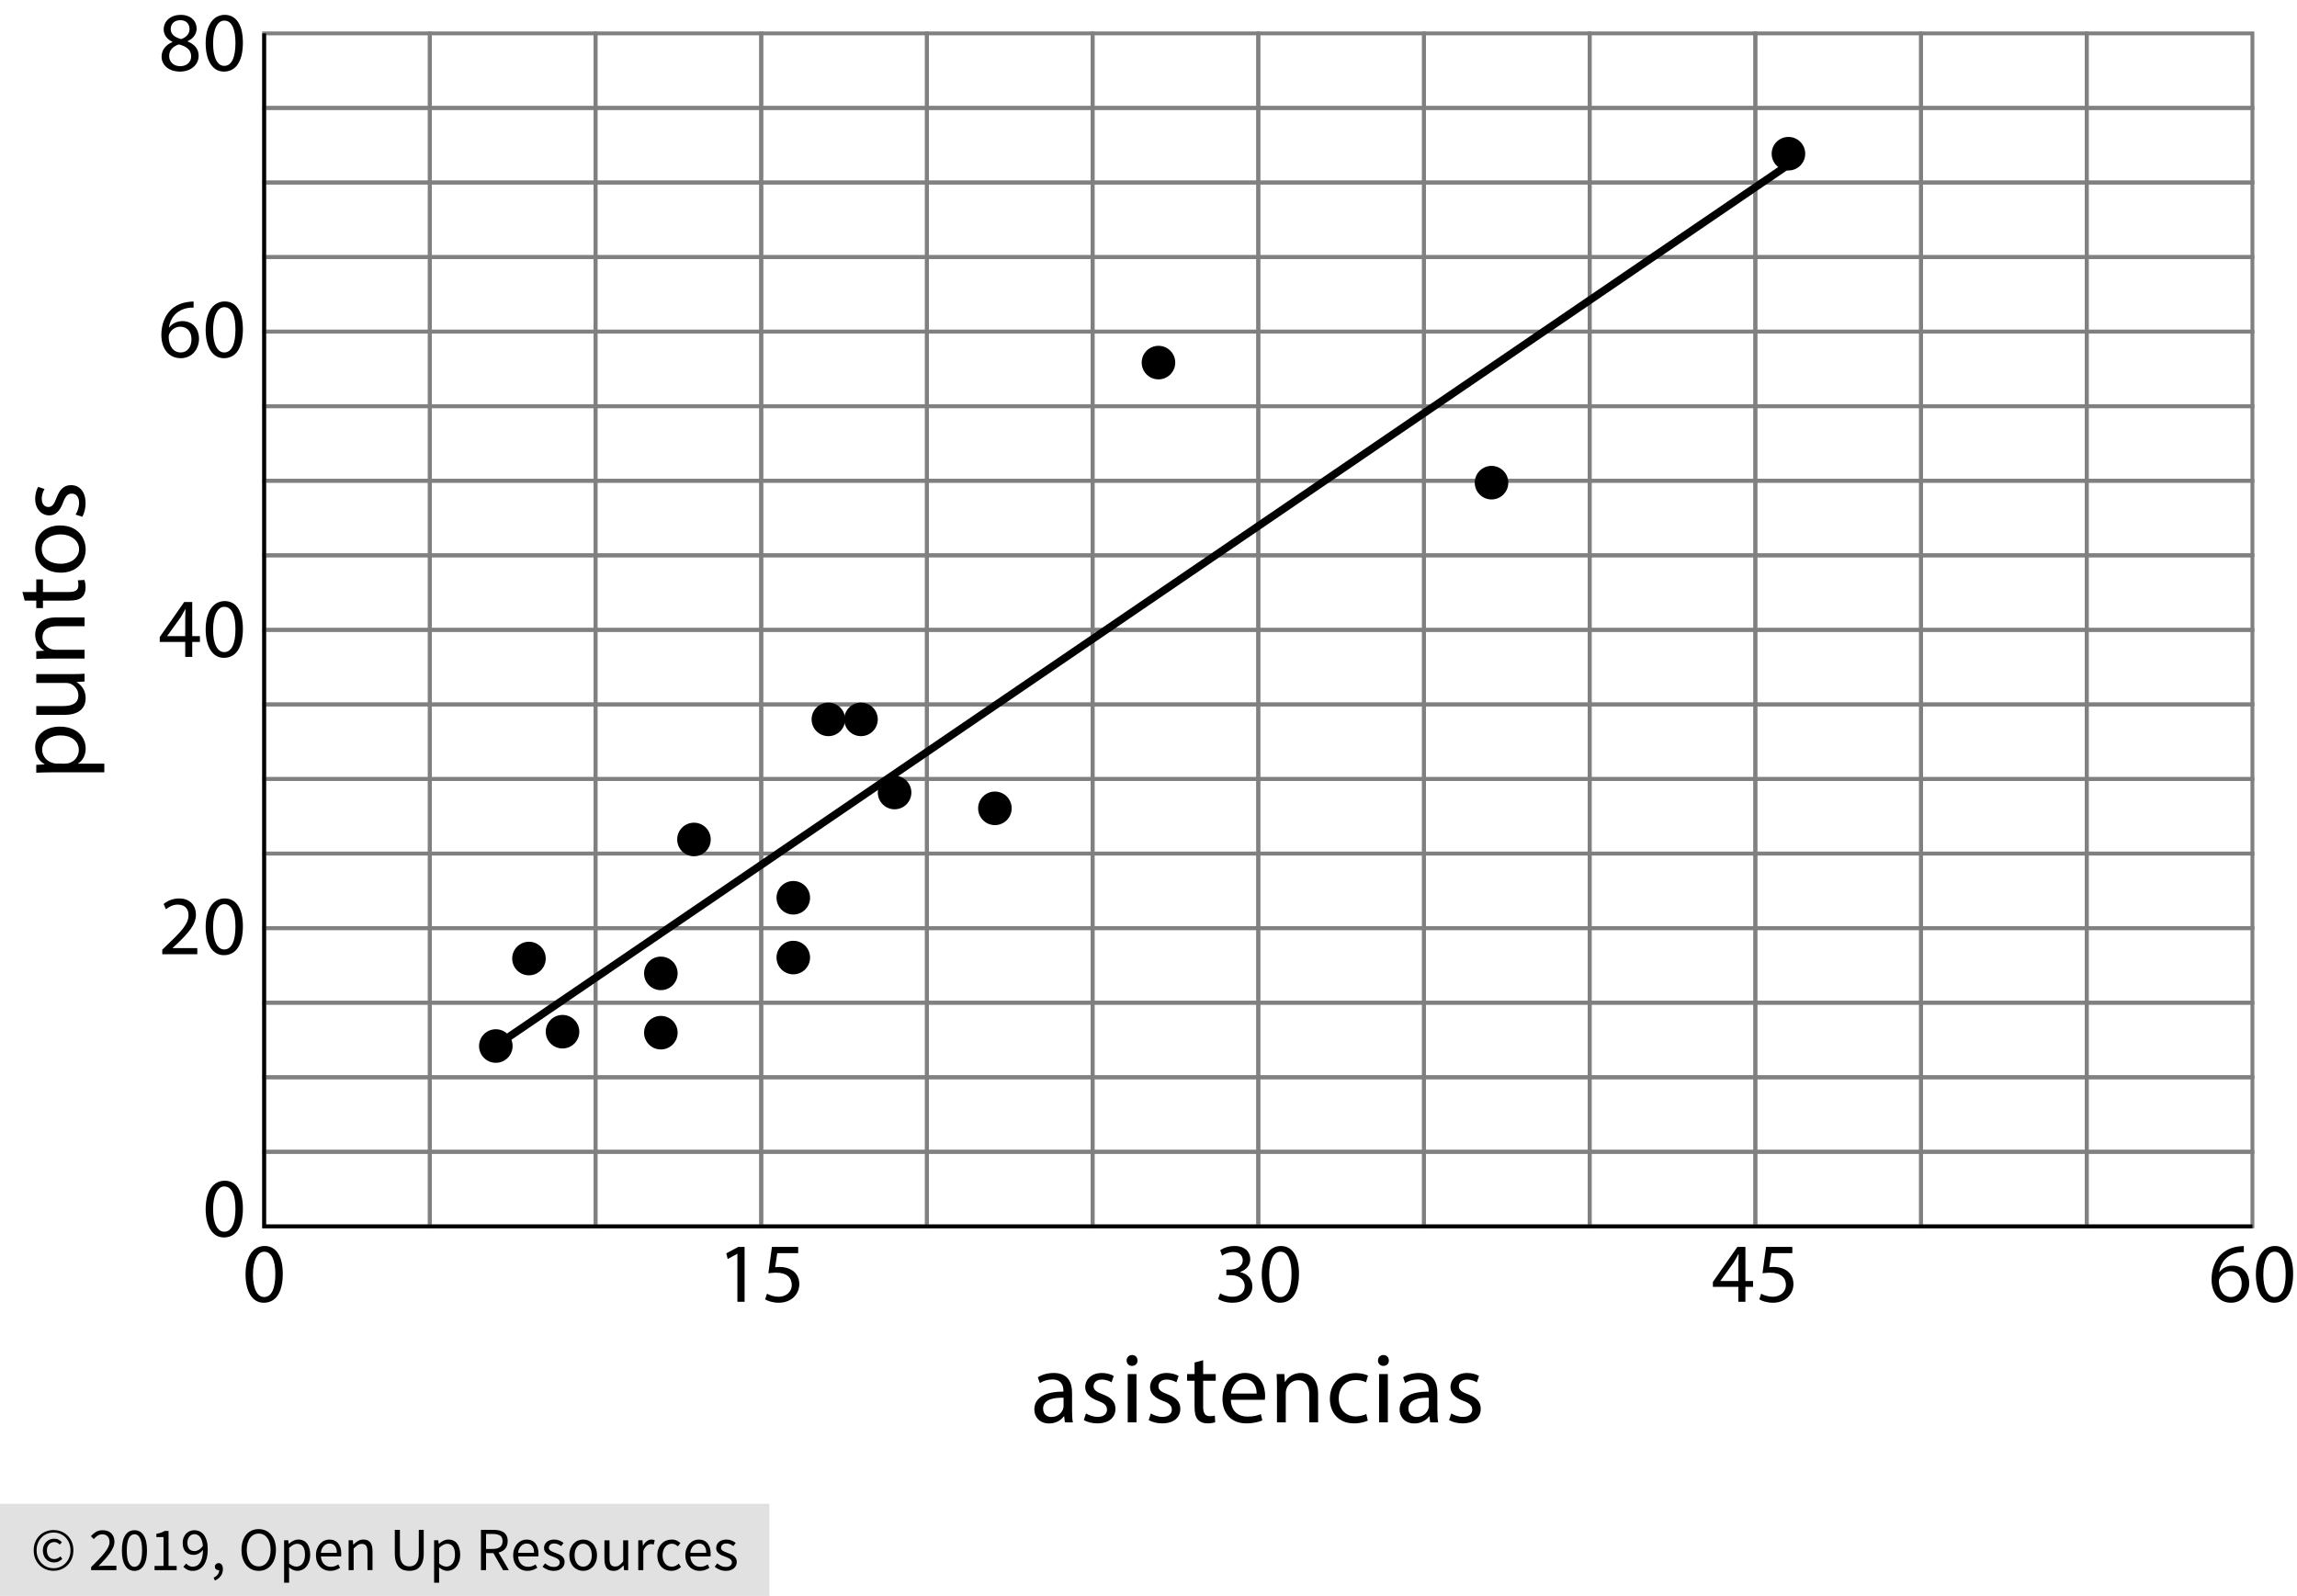 <?xml version="1.0" encoding="utf-8"?>
<!-- Generator: Adobe Illustrator 23.0.3, SVG Export Plug-In . SVG Version: 6.00 Build 0)  -->
<svg version="1.1" xmlns="http://www.w3.org/2000/svg" xmlns:xlink="http://www.w3.org/1999/xlink" x="0px" y="0px"
	 viewBox="0 0 299.274 207.924" style="enable-background:new 0 0 299.274 207.924;" xml:space="preserve">
<style type="text/css">
	.st0{fill:#E1E1E1;}
	.st1{fill:none;stroke:#808080;stroke-width:0.5;stroke-miterlimit:10;}
	.st2{fill:none;stroke:#000000;stroke-width:0.5;stroke-miterlimit:10;}
	.st3{fill:none;stroke:#000000;stroke-miterlimit:10;}
</style>
<g id="Copyright">
	<rect y="195.924" class="st0" width="100.246" height="12"/>
	<g>
		<path d="M6.976,204.652c-0.347,0-0.677-0.062-0.992-0.188c-0.314-0.125-0.589-0.304-0.824-0.536
			c-0.235-0.232-0.421-0.512-0.56-0.84s-0.208-0.697-0.208-1.108c0-0.405,0.069-0.771,0.208-1.096
			c0.139-0.325,0.325-0.603,0.56-0.832c0.234-0.229,0.509-0.405,0.824-0.528c0.315-0.123,0.646-0.184,0.992-0.184
			s0.676,0.062,0.988,0.184s0.587,0.299,0.824,0.528c0.237,0.229,0.425,0.507,0.564,0.832c0.139,0.326,0.208,0.691,0.208,1.096
			c0,0.411-0.069,0.78-0.208,1.108s-0.327,0.608-0.564,0.84c-0.237,0.232-0.512,0.411-0.824,0.536
			C7.652,204.59,7.323,204.652,6.976,204.652z M6.976,204.316c0.304,0,0.589-0.056,0.856-0.168s0.5-0.271,0.7-0.476
			c0.2-0.205,0.358-0.451,0.476-0.736c0.118-0.285,0.176-0.604,0.176-0.956c0-0.347-0.059-0.663-0.176-0.948
			c-0.117-0.285-0.276-0.529-0.476-0.732c-0.2-0.203-0.434-0.358-0.7-0.468s-0.552-0.164-0.856-0.164
			c-0.304,0-0.589,0.055-0.856,0.164c-0.267,0.109-0.5,0.265-0.7,0.468c-0.2,0.203-0.359,0.447-0.476,0.732
			c-0.117,0.286-0.176,0.602-0.176,0.948c0,0.352,0.059,0.671,0.176,0.956s0.276,0.531,0.476,0.736c0.2,0.206,0.433,0.364,0.7,0.476
			C6.387,204.26,6.672,204.316,6.976,204.316z M7.04,203.564c-0.203,0-0.392-0.036-0.568-0.108
			c-0.176-0.072-0.331-0.176-0.464-0.312c-0.133-0.136-0.237-0.301-0.312-0.496s-0.112-0.417-0.112-0.668
			c0-0.229,0.042-0.438,0.124-0.624s0.192-0.347,0.328-0.48c0.136-0.133,0.293-0.235,0.472-0.304
			c0.179-0.069,0.364-0.104,0.556-0.104c0.224,0,0.415,0.044,0.572,0.132c0.157,0.088,0.3,0.196,0.428,0.324l-0.28,0.312
			c-0.107-0.106-0.215-0.188-0.324-0.244c-0.109-0.056-0.233-0.084-0.372-0.084c-0.293,0-0.529,0.1-0.708,0.3
			s-0.268,0.458-0.268,0.772c0,0.352,0.087,0.631,0.26,0.836c0.173,0.206,0.404,0.308,0.692,0.308c0.171,0,0.32-0.033,0.448-0.1
			c0.128-0.066,0.25-0.15,0.368-0.252l0.24,0.336c-0.149,0.128-0.307,0.236-0.472,0.324C7.482,203.521,7.28,203.564,7.04,203.564z"
			/>
		<path d="M11.872,204.564v-0.392c0.384-0.384,0.726-0.73,1.024-1.04c0.298-0.309,0.549-0.596,0.752-0.86
			c0.203-0.264,0.357-0.507,0.464-0.728c0.106-0.221,0.16-0.436,0.16-0.644c0-0.293-0.08-0.533-0.24-0.72
			c-0.16-0.187-0.403-0.28-0.728-0.28c-0.213,0-0.411,0.06-0.592,0.18c-0.182,0.12-0.347,0.265-0.496,0.436l-0.376-0.376
			c0.213-0.235,0.44-0.423,0.68-0.564c0.24-0.142,0.528-0.212,0.864-0.212c0.475,0,0.848,0.138,1.12,0.412
			c0.272,0.275,0.408,0.639,0.408,1.092c0,0.24-0.052,0.481-0.156,0.724s-0.248,0.494-0.432,0.752
			c-0.184,0.259-0.403,0.528-0.656,0.808c-0.253,0.28-0.532,0.578-0.836,0.892c0.139-0.011,0.283-0.021,0.432-0.032
			s0.291-0.016,0.424-0.016h1.48v0.568H11.872z"/>
		<path d="M17.52,204.661c-0.518,0-0.92-0.229-1.208-0.688c-0.288-0.459-0.432-1.118-0.432-1.976c0-0.859,0.144-1.512,0.432-1.96
			c0.288-0.448,0.69-0.672,1.208-0.672c0.512,0,0.912,0.224,1.2,0.672c0.288,0.448,0.432,1.101,0.432,1.96
			c0,0.858-0.144,1.517-0.432,1.976C18.432,204.431,18.032,204.661,17.52,204.661z M17.52,204.132c0.149,0,0.284-0.041,0.404-0.124
			c0.12-0.083,0.224-0.21,0.312-0.384s0.156-0.395,0.204-0.664c0.048-0.269,0.072-0.591,0.072-0.964c0-0.374-0.024-0.693-0.072-0.96
			c-0.048-0.267-0.116-0.484-0.204-0.652s-0.192-0.292-0.312-0.372c-0.12-0.08-0.255-0.12-0.404-0.12
			c-0.149,0-0.286,0.04-0.408,0.12c-0.123,0.08-0.228,0.204-0.316,0.372s-0.156,0.386-0.204,0.652s-0.072,0.586-0.072,0.96
			c0,0.747,0.092,1.289,0.276,1.628S17.221,204.132,17.52,204.132z"/>
		<path d="M20.136,204.564v-0.544h1.168v-3.76h-0.928v-0.424c0.234-0.042,0.438-0.095,0.612-0.156
			c0.173-0.062,0.33-0.135,0.468-0.22h0.504v4.56h1.056v0.544H20.136z"/>
		<path d="M25.12,204.661c-0.272,0-0.511-0.051-0.716-0.152c-0.205-0.101-0.377-0.229-0.516-0.384l0.368-0.416
			c0.107,0.123,0.233,0.221,0.38,0.296c0.147,0.075,0.3,0.112,0.46,0.112c0.181,0,0.352-0.037,0.512-0.112s0.301-0.199,0.424-0.372
			c0.123-0.173,0.222-0.398,0.296-0.676s0.114-0.622,0.12-1.032c-0.16,0.203-0.347,0.363-0.56,0.48
			c-0.213,0.118-0.427,0.176-0.64,0.176c-0.443,0-0.795-0.131-1.056-0.392s-0.392-0.656-0.392-1.184c0-0.245,0.04-0.468,0.12-0.668
			s0.188-0.372,0.324-0.516c0.136-0.144,0.296-0.256,0.48-0.336s0.377-0.12,0.58-0.12c0.25,0,0.484,0.051,0.7,0.152
			c0.216,0.101,0.403,0.254,0.56,0.46c0.157,0.205,0.28,0.461,0.368,0.768c0.088,0.307,0.132,0.665,0.132,1.076
			c0,0.512-0.053,0.948-0.16,1.308c-0.106,0.36-0.25,0.653-0.432,0.88c-0.182,0.227-0.388,0.392-0.62,0.496
			S25.375,204.661,25.12,204.661z M25.359,202.084c0.171,0,0.351-0.053,0.54-0.16c0.189-0.106,0.367-0.28,0.532-0.52
			c-0.043-0.501-0.16-0.88-0.352-1.136s-0.451-0.384-0.776-0.384c-0.123,0-0.239,0.027-0.348,0.08
			c-0.109,0.054-0.204,0.129-0.284,0.228s-0.143,0.217-0.188,0.356s-0.068,0.291-0.068,0.456c0,0.336,0.077,0.6,0.232,0.792
			S25.04,202.084,25.359,202.084z"/>
		<path d="M27.992,205.924l-0.16-0.384c0.229-0.102,0.408-0.236,0.536-0.404c0.128-0.168,0.189-0.358,0.184-0.572
			c-0.016,0.005-0.043,0.008-0.08,0.008c-0.128,0-0.239-0.039-0.332-0.116s-0.14-0.191-0.14-0.34c0-0.144,0.048-0.257,0.144-0.34
			c0.096-0.083,0.21-0.124,0.344-0.124c0.17,0,0.305,0.069,0.404,0.208s0.148,0.328,0.148,0.568c0,0.347-0.093,0.648-0.28,0.904
			C28.573,205.588,28.317,205.786,27.992,205.924z"/>
		<path d="M33.704,204.661c-0.331,0-0.633-0.064-0.908-0.192c-0.275-0.128-0.511-0.311-0.708-0.548s-0.351-0.525-0.46-0.864
			c-0.109-0.339-0.164-0.719-0.164-1.14s0.055-0.799,0.164-1.132c0.109-0.333,0.263-0.616,0.46-0.848s0.433-0.409,0.708-0.532
			c0.274-0.123,0.577-0.184,0.908-0.184c0.331,0,0.633,0.063,0.908,0.188c0.275,0.125,0.512,0.304,0.712,0.536
			c0.2,0.232,0.355,0.515,0.464,0.848c0.109,0.333,0.164,0.708,0.164,1.124c0,0.421-0.055,0.801-0.164,1.14
			c-0.109,0.338-0.264,0.626-0.464,0.864c-0.2,0.237-0.437,0.42-0.712,0.548C34.337,204.597,34.035,204.661,33.704,204.661z
			 M33.704,204.077c0.235,0,0.447-0.051,0.636-0.152c0.189-0.101,0.352-0.247,0.488-0.436c0.136-0.189,0.242-0.416,0.316-0.68
			c0.074-0.264,0.112-0.562,0.112-0.892c0-0.325-0.038-0.619-0.112-0.88c-0.075-0.261-0.18-0.483-0.316-0.664
			c-0.136-0.181-0.298-0.321-0.488-0.42s-0.401-0.148-0.636-0.148c-0.234,0-0.446,0.049-0.636,0.148s-0.352,0.239-0.488,0.42
			c-0.136,0.181-0.242,0.403-0.316,0.664s-0.112,0.555-0.112,0.88c0,0.331,0.037,0.628,0.112,0.892
			c0.075,0.264,0.18,0.491,0.316,0.68c0.136,0.189,0.298,0.335,0.488,0.436C33.257,204.026,33.469,204.077,33.704,204.077z"/>
		<path d="M37.015,206.205v-5.528h0.544l0.056,0.448h0.024c0.176-0.149,0.37-0.277,0.58-0.384c0.211-0.106,0.431-0.16,0.66-0.16
			c0.25,0,0.472,0.047,0.664,0.14c0.192,0.094,0.352,0.227,0.48,0.4s0.225,0.381,0.292,0.624c0.066,0.243,0.1,0.516,0.1,0.82
			c0,0.331-0.045,0.625-0.136,0.884c-0.091,0.259-0.213,0.479-0.368,0.66c-0.154,0.182-0.333,0.319-0.536,0.412
			s-0.416,0.14-0.64,0.14c-0.181,0-0.361-0.04-0.54-0.12s-0.359-0.189-0.54-0.328l0.016,0.68v1.312H37.015z M38.624,204.108
			c0.16,0,0.308-0.036,0.444-0.108c0.136-0.072,0.253-0.173,0.352-0.304c0.099-0.13,0.176-0.292,0.232-0.484
			s0.084-0.408,0.084-0.648c0-0.213-0.019-0.408-0.056-0.584c-0.037-0.176-0.097-0.327-0.18-0.452
			c-0.083-0.125-0.189-0.223-0.32-0.292c-0.13-0.069-0.287-0.104-0.468-0.104c-0.166,0-0.332,0.045-0.5,0.136
			s-0.348,0.221-0.54,0.392v2.04c0.176,0.149,0.347,0.254,0.512,0.316C38.349,204.078,38.496,204.108,38.624,204.108z"/>
		<path d="M43.031,204.661c-0.261,0-0.505-0.047-0.732-0.14s-0.424-0.227-0.592-0.4s-0.3-0.385-0.396-0.636
			c-0.096-0.25-0.144-0.536-0.144-0.856s0.049-0.606,0.148-0.86s0.229-0.468,0.392-0.644c0.163-0.176,0.348-0.311,0.556-0.404
			c0.208-0.093,0.424-0.14,0.648-0.14c0.246,0,0.465,0.042,0.66,0.128s0.357,0.208,0.488,0.368c0.131,0.16,0.231,0.352,0.3,0.576
			s0.104,0.475,0.104,0.752c0,0.069-0.001,0.138-0.004,0.204c-0.003,0.067-0.01,0.124-0.02,0.172h-2.624
			c0.026,0.416,0.156,0.746,0.388,0.988c0.232,0.243,0.535,0.364,0.908,0.364c0.187,0,0.358-0.028,0.516-0.084
			c0.157-0.056,0.308-0.129,0.452-0.22l0.232,0.432c-0.171,0.107-0.36,0.2-0.568,0.28S43.298,204.661,43.031,204.661z
			 M41.807,202.309h2.08c0-0.395-0.084-0.695-0.252-0.9c-0.168-0.206-0.404-0.308-0.708-0.308c-0.139,0-0.271,0.027-0.396,0.08
			s-0.239,0.132-0.34,0.236c-0.102,0.104-0.186,0.23-0.252,0.38C41.873,201.946,41.829,202.116,41.807,202.309z"/>
		<path d="M45.423,204.564v-3.888h0.544l0.056,0.56h0.024c0.187-0.187,0.383-0.342,0.588-0.468c0.205-0.125,0.444-0.188,0.716-0.188
			c0.411,0,0.71,0.128,0.9,0.384s0.284,0.635,0.284,1.136v2.464h-0.656v-2.376c0-0.368-0.059-0.633-0.176-0.796
			s-0.304-0.244-0.56-0.244c-0.203,0-0.381,0.051-0.536,0.152c-0.155,0.102-0.331,0.251-0.528,0.448v2.816H45.423z"/>
		<path d="M53.327,204.661c-0.267,0-0.516-0.039-0.748-0.116s-0.432-0.205-0.6-0.384s-0.3-0.412-0.396-0.7
			c-0.096-0.288-0.144-0.643-0.144-1.064v-3.08h0.664v3.096c0,0.314,0.032,0.579,0.096,0.792s0.15,0.384,0.26,0.512
			s0.239,0.22,0.388,0.276c0.149,0.056,0.309,0.084,0.48,0.084c0.176,0,0.339-0.028,0.488-0.084c0.149-0.056,0.28-0.148,0.392-0.276
			c0.112-0.128,0.2-0.298,0.264-0.512s0.096-0.478,0.096-0.792v-3.096h0.64v3.08c0,0.421-0.048,0.776-0.144,1.064
			c-0.096,0.288-0.228,0.521-0.396,0.7s-0.367,0.307-0.596,0.384C53.842,204.622,53.594,204.661,53.327,204.661z"/>
		<path d="M56.559,206.205v-5.528h0.544l0.056,0.448h0.024c0.176-0.149,0.37-0.277,0.58-0.384c0.211-0.106,0.431-0.16,0.66-0.16
			c0.25,0,0.472,0.047,0.664,0.14c0.192,0.094,0.352,0.227,0.48,0.4s0.225,0.381,0.292,0.624c0.066,0.243,0.1,0.516,0.1,0.82
			c0,0.331-0.045,0.625-0.136,0.884c-0.091,0.259-0.213,0.479-0.368,0.66c-0.154,0.182-0.333,0.319-0.536,0.412
			s-0.416,0.14-0.64,0.14c-0.181,0-0.361-0.04-0.54-0.12s-0.359-0.189-0.54-0.328l0.016,0.68v1.312H56.559z M58.167,204.108
			c0.16,0,0.308-0.036,0.444-0.108c0.136-0.072,0.253-0.173,0.352-0.304c0.099-0.13,0.176-0.292,0.232-0.484
			s0.084-0.408,0.084-0.648c0-0.213-0.019-0.408-0.056-0.584c-0.037-0.176-0.097-0.327-0.18-0.452
			c-0.083-0.125-0.189-0.223-0.32-0.292c-0.13-0.069-0.287-0.104-0.468-0.104c-0.166,0-0.332,0.045-0.5,0.136
			s-0.348,0.221-0.54,0.392v2.04c0.176,0.149,0.347,0.254,0.512,0.316C57.893,204.078,58.04,204.108,58.167,204.108z"/>
		<path d="M62.664,204.564v-5.248h1.64c0.267,0,0.513,0.025,0.74,0.076c0.227,0.051,0.421,0.135,0.584,0.252s0.289,0.27,0.38,0.456
			s0.136,0.416,0.136,0.688c0,0.411-0.107,0.739-0.32,0.984c-0.213,0.246-0.501,0.414-0.864,0.504l1.336,2.288h-0.752l-1.264-2.216
			h-0.952v2.216H62.664z M63.327,201.805h0.88c0.411,0,0.725-0.084,0.944-0.252s0.328-0.422,0.328-0.764
			c0-0.347-0.109-0.589-0.328-0.728s-0.533-0.208-0.944-0.208h-0.88V201.805z"/>
		<path d="M68.727,204.661c-0.261,0-0.505-0.047-0.732-0.14s-0.424-0.227-0.592-0.4s-0.3-0.385-0.396-0.636
			c-0.096-0.25-0.144-0.536-0.144-0.856s0.049-0.606,0.148-0.86s0.229-0.468,0.392-0.644c0.163-0.176,0.348-0.311,0.556-0.404
			c0.208-0.093,0.424-0.14,0.648-0.14c0.246,0,0.465,0.042,0.66,0.128s0.357,0.208,0.488,0.368c0.131,0.16,0.231,0.352,0.3,0.576
			s0.104,0.475,0.104,0.752c0,0.069-0.001,0.138-0.004,0.204c-0.003,0.067-0.01,0.124-0.02,0.172h-2.624
			c0.026,0.416,0.156,0.746,0.388,0.988c0.232,0.243,0.535,0.364,0.908,0.364c0.187,0,0.358-0.028,0.516-0.084
			c0.157-0.056,0.308-0.129,0.452-0.22l0.232,0.432c-0.171,0.107-0.36,0.2-0.568,0.28S68.994,204.661,68.727,204.661z
			 M67.503,202.309h2.08c0-0.395-0.084-0.695-0.252-0.9c-0.168-0.206-0.404-0.308-0.708-0.308c-0.139,0-0.271,0.027-0.396,0.08
			s-0.239,0.132-0.34,0.236c-0.102,0.104-0.186,0.23-0.252,0.38C67.568,201.946,67.524,202.116,67.503,202.309z"/>
		<path d="M72.135,204.661c-0.277,0-0.541-0.051-0.792-0.152c-0.25-0.101-0.469-0.229-0.656-0.384l0.328-0.44
			c0.171,0.139,0.346,0.25,0.524,0.336c0.178,0.085,0.385,0.128,0.62,0.128c0.256,0,0.448-0.059,0.576-0.176
			c0.128-0.118,0.192-0.261,0.192-0.432c0-0.102-0.027-0.189-0.08-0.264s-0.121-0.14-0.204-0.196
			c-0.083-0.056-0.178-0.105-0.284-0.148c-0.107-0.043-0.213-0.085-0.32-0.128c-0.139-0.048-0.277-0.103-0.416-0.164
			c-0.139-0.062-0.263-0.136-0.372-0.224s-0.199-0.191-0.268-0.308s-0.104-0.259-0.104-0.424c0-0.155,0.031-0.3,0.092-0.436
			c0.062-0.136,0.149-0.253,0.264-0.352s0.255-0.176,0.42-0.232c0.166-0.056,0.352-0.084,0.56-0.084
			c0.245,0,0.471,0.042,0.676,0.128c0.205,0.085,0.382,0.189,0.532,0.312l-0.312,0.416c-0.133-0.102-0.272-0.184-0.416-0.248
			s-0.301-0.096-0.472-0.096c-0.245,0-0.425,0.056-0.54,0.168c-0.115,0.112-0.172,0.243-0.172,0.392
			c0,0.091,0.024,0.169,0.072,0.236c0.048,0.066,0.112,0.125,0.192,0.176s0.172,0.096,0.276,0.136
			c0.104,0.04,0.212,0.081,0.324,0.124c0.139,0.054,0.278,0.109,0.42,0.168c0.141,0.059,0.268,0.132,0.38,0.22
			c0.112,0.088,0.204,0.196,0.276,0.324c0.072,0.128,0.108,0.283,0.108,0.464c0,0.16-0.031,0.31-0.092,0.448
			c-0.062,0.139-0.152,0.262-0.272,0.368c-0.12,0.107-0.27,0.191-0.448,0.252C72.568,204.63,72.364,204.661,72.135,204.661z"/>
		<path d="M75.983,204.661c-0.24,0-0.468-0.045-0.684-0.136c-0.216-0.091-0.407-0.223-0.572-0.396
			c-0.166-0.173-0.297-0.387-0.396-0.64c-0.099-0.253-0.148-0.54-0.148-0.86c0-0.325,0.049-0.615,0.148-0.868
			c0.099-0.253,0.23-0.468,0.396-0.644c0.165-0.176,0.356-0.309,0.572-0.4c0.216-0.09,0.444-0.136,0.684-0.136
			c0.24,0,0.468,0.045,0.684,0.136c0.216,0.091,0.407,0.224,0.572,0.4c0.166,0.176,0.297,0.391,0.396,0.644
			c0.099,0.253,0.148,0.543,0.148,0.868c0,0.32-0.049,0.607-0.148,0.86c-0.099,0.253-0.23,0.467-0.396,0.64
			c-0.165,0.173-0.356,0.305-0.572,0.396S76.223,204.661,75.983,204.661z M75.983,204.116c0.165,0,0.317-0.036,0.456-0.108
			c0.139-0.072,0.257-0.173,0.356-0.304c0.099-0.131,0.175-0.287,0.228-0.468c0.053-0.181,0.08-0.384,0.08-0.608
			s-0.027-0.428-0.08-0.612s-0.129-0.343-0.228-0.476s-0.217-0.236-0.356-0.308c-0.139-0.072-0.291-0.108-0.456-0.108
			c-0.166,0-0.317,0.036-0.456,0.108c-0.139,0.072-0.257,0.175-0.356,0.308s-0.175,0.292-0.228,0.476s-0.08,0.388-0.08,0.612
			s0.027,0.427,0.08,0.608c0.053,0.182,0.129,0.337,0.228,0.468c0.099,0.13,0.217,0.232,0.356,0.304
			C75.666,204.081,75.817,204.116,75.983,204.116z"/>
		<path d="M79.943,204.661c-0.416,0-0.719-0.128-0.908-0.384c-0.189-0.256-0.284-0.635-0.284-1.136v-2.464h0.664v2.376
			c0,0.368,0.057,0.634,0.172,0.796s0.3,0.244,0.556,0.244c0.203,0,0.381-0.052,0.536-0.156s0.325-0.271,0.512-0.5v-2.76h0.656
			v3.888h-0.544l-0.056-0.608h-0.024c-0.181,0.213-0.372,0.384-0.572,0.512C80.451,204.597,80.215,204.661,79.943,204.661z"/>
		<path d="M83.159,204.564v-3.888h0.544l0.056,0.704h0.024c0.133-0.245,0.295-0.44,0.484-0.584c0.189-0.144,0.396-0.216,0.62-0.216
			c0.155,0,0.293,0.027,0.416,0.08l-0.128,0.576c-0.064-0.021-0.123-0.037-0.176-0.048c-0.054-0.011-0.12-0.016-0.2-0.016
			c-0.165,0-0.337,0.067-0.516,0.2s-0.334,0.365-0.468,0.696v2.496H83.159z"/>
		<path d="M87.47,204.661c-0.256,0-0.496-0.045-0.72-0.136c-0.224-0.091-0.417-0.223-0.58-0.396s-0.291-0.387-0.384-0.64
			c-0.093-0.253-0.14-0.54-0.14-0.86c0-0.325,0.05-0.615,0.152-0.868c0.101-0.253,0.237-0.468,0.408-0.644
			c0.17-0.176,0.369-0.309,0.596-0.4c0.227-0.09,0.465-0.136,0.716-0.136c0.256,0,0.475,0.045,0.656,0.136
			c0.181,0.091,0.341,0.198,0.48,0.32l-0.336,0.432c-0.112-0.101-0.231-0.184-0.356-0.248c-0.125-0.064-0.266-0.096-0.42-0.096
			c-0.176,0-0.339,0.036-0.488,0.108c-0.149,0.072-0.277,0.175-0.384,0.308c-0.107,0.133-0.191,0.292-0.252,0.476
			c-0.062,0.184-0.092,0.388-0.092,0.612s0.029,0.427,0.088,0.608c0.059,0.182,0.14,0.337,0.244,0.468
			c0.104,0.13,0.231,0.232,0.38,0.304c0.149,0.072,0.312,0.108,0.488,0.108c0.181,0,0.348-0.039,0.5-0.116s0.289-0.169,0.412-0.276
			l0.288,0.44c-0.176,0.155-0.371,0.276-0.584,0.364S87.705,204.661,87.47,204.661z"/>
		<path d="M91.159,204.661c-0.261,0-0.505-0.047-0.732-0.14s-0.424-0.227-0.592-0.4s-0.3-0.385-0.396-0.636
			c-0.096-0.25-0.144-0.536-0.144-0.856s0.049-0.606,0.148-0.86s0.229-0.468,0.392-0.644c0.163-0.176,0.348-0.311,0.556-0.404
			c0.208-0.093,0.424-0.14,0.648-0.14c0.246,0,0.465,0.042,0.66,0.128s0.357,0.208,0.488,0.368c0.131,0.16,0.231,0.352,0.3,0.576
			s0.104,0.475,0.104,0.752c0,0.069-0.001,0.138-0.004,0.204c-0.003,0.067-0.01,0.124-0.02,0.172h-2.624
			c0.026,0.416,0.156,0.746,0.388,0.988c0.232,0.243,0.535,0.364,0.908,0.364c0.187,0,0.358-0.028,0.516-0.084
			c0.157-0.056,0.308-0.129,0.452-0.22l0.232,0.432c-0.171,0.107-0.36,0.2-0.568,0.28S91.425,204.661,91.159,204.661z
			 M89.935,202.309h2.08c0-0.395-0.084-0.695-0.252-0.9c-0.168-0.206-0.404-0.308-0.708-0.308c-0.139,0-0.271,0.027-0.396,0.08
			s-0.239,0.132-0.34,0.236c-0.102,0.104-0.186,0.23-0.252,0.38C90,201.946,89.956,202.116,89.935,202.309z"/>
		<path d="M94.566,204.661c-0.277,0-0.541-0.051-0.792-0.152c-0.25-0.101-0.469-0.229-0.656-0.384l0.328-0.44
			c0.171,0.139,0.346,0.25,0.524,0.336c0.178,0.085,0.385,0.128,0.62,0.128c0.256,0,0.448-0.059,0.576-0.176
			c0.128-0.118,0.192-0.261,0.192-0.432c0-0.102-0.027-0.189-0.08-0.264s-0.121-0.14-0.204-0.196
			c-0.083-0.056-0.178-0.105-0.284-0.148c-0.107-0.043-0.213-0.085-0.32-0.128c-0.139-0.048-0.277-0.103-0.416-0.164
			c-0.139-0.062-0.263-0.136-0.372-0.224s-0.199-0.191-0.268-0.308s-0.104-0.259-0.104-0.424c0-0.155,0.031-0.3,0.092-0.436
			c0.062-0.136,0.149-0.253,0.264-0.352s0.255-0.176,0.42-0.232c0.166-0.056,0.352-0.084,0.56-0.084
			c0.245,0,0.471,0.042,0.676,0.128c0.205,0.085,0.382,0.189,0.532,0.312l-0.312,0.416c-0.133-0.102-0.272-0.184-0.416-0.248
			s-0.301-0.096-0.472-0.096c-0.245,0-0.425,0.056-0.54,0.168c-0.115,0.112-0.172,0.243-0.172,0.392
			c0,0.091,0.024,0.169,0.072,0.236c0.048,0.066,0.112,0.125,0.192,0.176s0.172,0.096,0.276,0.136
			c0.104,0.04,0.212,0.081,0.324,0.124c0.139,0.054,0.278,0.109,0.42,0.168c0.141,0.059,0.268,0.132,0.38,0.22
			c0.112,0.088,0.204,0.196,0.276,0.324c0.072,0.128,0.108,0.283,0.108,0.464c0,0.16-0.031,0.31-0.092,0.448
			c-0.062,0.139-0.152,0.262-0.272,0.368c-0.12,0.107-0.27,0.191-0.448,0.252C95,204.63,94.796,204.661,94.566,204.661z"/>
	</g>
</g>
<g id="Artwork">
	<g>
		<rect x="34.416" y="4.35" class="st1" width="21.587" height="9.714"/>
		<rect x="56.003" y="4.35" class="st1" width="21.587" height="9.714"/>
		<rect x="77.591" y="4.35" class="st1" width="21.587" height="9.714"/>
		<rect x="99.178" y="4.35" class="st1" width="21.587" height="9.714"/>
		<rect x="120.766" y="4.35" class="st1" width="21.587" height="9.714"/>
		<rect x="142.353" y="4.35" class="st1" width="21.587" height="9.714"/>
		<rect x="163.941" y="4.35" class="st1" width="21.587" height="9.714"/>
		<rect x="185.528" y="4.35" class="st1" width="21.587" height="9.714"/>
		<rect x="207.116" y="4.35" class="st1" width="21.587" height="9.714"/>
		<rect x="228.703" y="4.35" class="st1" width="21.587" height="9.714"/>
		<rect x="250.291" y="4.35" class="st1" width="21.587" height="9.714"/>
		<rect x="271.878" y="4.35" class="st1" width="21.587" height="9.714"/>
		<rect x="34.416" y="14.064" class="st1" width="21.587" height="9.714"/>
		<rect x="56.003" y="14.064" class="st1" width="21.587" height="9.714"/>
		<rect x="77.591" y="14.064" class="st1" width="21.587" height="9.714"/>
		<rect x="99.178" y="14.064" class="st1" width="21.587" height="9.714"/>
		<rect x="120.766" y="14.064" class="st1" width="21.587" height="9.714"/>
		<rect x="142.353" y="14.064" class="st1" width="21.587" height="9.714"/>
		<rect x="163.941" y="14.064" class="st1" width="21.587" height="9.714"/>
		<rect x="185.528" y="14.064" class="st1" width="21.587" height="9.714"/>
		<rect x="207.116" y="14.064" class="st1" width="21.587" height="9.714"/>
		<rect x="228.703" y="14.064" class="st1" width="21.587" height="9.714"/>
		<rect x="250.291" y="14.064" class="st1" width="21.587" height="9.714"/>
		<rect x="271.878" y="14.064" class="st1" width="21.587" height="9.714"/>
		<rect x="34.416" y="23.779" class="st1" width="21.587" height="9.714"/>
		<rect x="56.003" y="23.779" class="st1" width="21.587" height="9.714"/>
		<rect x="77.591" y="23.779" class="st1" width="21.587" height="9.714"/>
		<rect x="99.178" y="23.779" class="st1" width="21.587" height="9.714"/>
		<rect x="120.766" y="23.779" class="st1" width="21.587" height="9.714"/>
		<rect x="142.353" y="23.779" class="st1" width="21.587" height="9.714"/>
		<rect x="163.941" y="23.779" class="st1" width="21.587" height="9.714"/>
		<rect x="185.528" y="23.779" class="st1" width="21.587" height="9.714"/>
		<rect x="207.116" y="23.779" class="st1" width="21.587" height="9.714"/>
		<rect x="228.703" y="23.779" class="st1" width="21.587" height="9.714"/>
		<rect x="250.291" y="23.779" class="st1" width="21.587" height="9.714"/>
		<rect x="271.878" y="23.779" class="st1" width="21.587" height="9.714"/>
		<rect x="34.416" y="33.493" class="st1" width="21.587" height="9.714"/>
		<rect x="56.003" y="33.493" class="st1" width="21.587" height="9.714"/>
		<rect x="77.591" y="33.493" class="st1" width="21.587" height="9.714"/>
		<rect x="99.178" y="33.493" class="st1" width="21.587" height="9.714"/>
		<rect x="120.766" y="33.493" class="st1" width="21.587" height="9.714"/>
		<rect x="142.353" y="33.493" class="st1" width="21.587" height="9.714"/>
		<rect x="163.941" y="33.493" class="st1" width="21.587" height="9.714"/>
		<rect x="185.528" y="33.493" class="st1" width="21.587" height="9.714"/>
		<rect x="207.116" y="33.493" class="st1" width="21.587" height="9.714"/>
		<rect x="228.703" y="33.493" class="st1" width="21.587" height="9.714"/>
		<rect x="250.291" y="33.493" class="st1" width="21.587" height="9.714"/>
		<rect x="271.878" y="33.493" class="st1" width="21.587" height="9.714"/>
		<rect x="34.416" y="43.208" class="st1" width="21.587" height="9.714"/>
		<rect x="56.003" y="43.208" class="st1" width="21.587" height="9.714"/>
		<rect x="77.591" y="43.208" class="st1" width="21.587" height="9.714"/>
		<rect x="99.178" y="43.208" class="st1" width="21.587" height="9.714"/>
		<rect x="120.766" y="43.208" class="st1" width="21.587" height="9.714"/>
		<rect x="142.353" y="43.208" class="st1" width="21.587" height="9.714"/>
		<rect x="163.941" y="43.208" class="st1" width="21.587" height="9.714"/>
		<rect x="185.528" y="43.208" class="st1" width="21.587" height="9.714"/>
		<rect x="207.116" y="43.208" class="st1" width="21.587" height="9.714"/>
		<rect x="228.703" y="43.208" class="st1" width="21.587" height="9.714"/>
		<rect x="250.291" y="43.208" class="st1" width="21.587" height="9.714"/>
		<rect x="271.878" y="43.208" class="st1" width="21.587" height="9.714"/>
		<rect x="34.416" y="52.922" class="st1" width="21.587" height="9.714"/>
		<rect x="56.003" y="52.922" class="st1" width="21.587" height="9.714"/>
		<rect x="77.591" y="52.922" class="st1" width="21.587" height="9.714"/>
		<rect x="99.178" y="52.922" class="st1" width="21.587" height="9.714"/>
		<rect x="120.766" y="52.922" class="st1" width="21.587" height="9.714"/>
		<rect x="142.353" y="52.922" class="st1" width="21.587" height="9.714"/>
		<rect x="163.941" y="52.922" class="st1" width="21.587" height="9.714"/>
		<rect x="185.528" y="52.922" class="st1" width="21.587" height="9.714"/>
		<rect x="207.116" y="52.922" class="st1" width="21.587" height="9.714"/>
		<rect x="228.703" y="52.922" class="st1" width="21.587" height="9.714"/>
		<rect x="250.291" y="52.922" class="st1" width="21.587" height="9.714"/>
		<rect x="271.878" y="52.922" class="st1" width="21.587" height="9.714"/>
		<rect x="34.416" y="62.636" class="st1" width="21.587" height="9.714"/>
		<rect x="56.003" y="62.636" class="st1" width="21.587" height="9.714"/>
		<rect x="77.591" y="62.636" class="st1" width="21.587" height="9.714"/>
		<rect x="99.178" y="62.636" class="st1" width="21.587" height="9.714"/>
		<rect x="120.766" y="62.636" class="st1" width="21.587" height="9.714"/>
		<rect x="142.353" y="62.636" class="st1" width="21.587" height="9.714"/>
		<rect x="163.941" y="62.636" class="st1" width="21.587" height="9.714"/>
		<rect x="185.528" y="62.636" class="st1" width="21.587" height="9.714"/>
		<rect x="207.116" y="62.636" class="st1" width="21.587" height="9.714"/>
		<rect x="228.703" y="62.636" class="st1" width="21.587" height="9.714"/>
		<rect x="250.291" y="62.636" class="st1" width="21.587" height="9.714"/>
		<rect x="271.878" y="62.636" class="st1" width="21.587" height="9.714"/>
		<rect x="34.416" y="72.351" class="st1" width="21.587" height="9.714"/>
		<rect x="56.003" y="72.351" class="st1" width="21.587" height="9.714"/>
		<rect x="77.591" y="72.351" class="st1" width="21.587" height="9.714"/>
		<rect x="99.178" y="72.351" class="st1" width="21.587" height="9.714"/>
		<rect x="120.766" y="72.351" class="st1" width="21.587" height="9.714"/>
		<rect x="142.353" y="72.351" class="st1" width="21.587" height="9.714"/>
		<rect x="163.941" y="72.351" class="st1" width="21.587" height="9.714"/>
		<rect x="185.528" y="72.351" class="st1" width="21.587" height="9.714"/>
		<rect x="207.116" y="72.351" class="st1" width="21.587" height="9.714"/>
		<rect x="228.703" y="72.351" class="st1" width="21.587" height="9.714"/>
		<rect x="250.291" y="72.351" class="st1" width="21.587" height="9.714"/>
		<rect x="271.878" y="72.351" class="st1" width="21.587" height="9.714"/>
		<rect x="34.416" y="82.065" class="st1" width="21.587" height="9.714"/>
		<rect x="56.003" y="82.065" class="st1" width="21.587" height="9.714"/>
		<rect x="77.591" y="82.065" class="st1" width="21.587" height="9.714"/>
		<rect x="99.178" y="82.065" class="st1" width="21.587" height="9.714"/>
		<rect x="120.766" y="82.065" class="st1" width="21.587" height="9.714"/>
		<rect x="142.353" y="82.065" class="st1" width="21.587" height="9.714"/>
		<rect x="163.941" y="82.065" class="st1" width="21.587" height="9.714"/>
		<rect x="185.528" y="82.065" class="st1" width="21.587" height="9.714"/>
		<rect x="207.116" y="82.065" class="st1" width="21.587" height="9.714"/>
		<rect x="228.703" y="82.065" class="st1" width="21.587" height="9.714"/>
		<rect x="250.291" y="82.065" class="st1" width="21.587" height="9.714"/>
		<rect x="271.878" y="82.065" class="st1" width="21.587" height="9.714"/>
		<rect x="34.416" y="91.779" class="st1" width="21.587" height="9.714"/>
		<rect x="56.003" y="91.779" class="st1" width="21.587" height="9.714"/>
		<rect x="77.591" y="91.779" class="st1" width="21.587" height="9.714"/>
		<rect x="99.178" y="91.779" class="st1" width="21.587" height="9.714"/>
		<rect x="120.766" y="91.779" class="st1" width="21.587" height="9.714"/>
		<rect x="142.353" y="91.779" class="st1" width="21.587" height="9.714"/>
		<rect x="163.941" y="91.779" class="st1" width="21.587" height="9.714"/>
		<rect x="185.528" y="91.779" class="st1" width="21.587" height="9.714"/>
		<rect x="207.116" y="91.779" class="st1" width="21.587" height="9.714"/>
		<rect x="228.703" y="91.779" class="st1" width="21.587" height="9.714"/>
		<rect x="250.291" y="91.779" class="st1" width="21.587" height="9.714"/>
		<rect x="271.878" y="91.779" class="st1" width="21.587" height="9.714"/>
		<rect x="34.416" y="101.494" class="st1" width="21.587" height="9.714"/>
		<rect x="56.003" y="101.494" class="st1" width="21.587" height="9.714"/>
		<rect x="77.591" y="101.494" class="st1" width="21.587" height="9.714"/>
		<rect x="99.178" y="101.494" class="st1" width="21.587" height="9.714"/>
		<rect x="120.766" y="101.494" class="st1" width="21.587" height="9.714"/>
		<rect x="142.353" y="101.494" class="st1" width="21.587" height="9.714"/>
		<rect x="163.941" y="101.494" class="st1" width="21.587" height="9.714"/>
		<rect x="185.528" y="101.494" class="st1" width="21.587" height="9.714"/>
		<rect x="207.116" y="101.494" class="st1" width="21.587" height="9.714"/>
		<rect x="228.703" y="101.494" class="st1" width="21.587" height="9.714"/>
		<rect x="250.291" y="101.494" class="st1" width="21.587" height="9.714"/>
		<rect x="271.878" y="101.494" class="st1" width="21.587" height="9.714"/>
		<rect x="34.416" y="111.208" class="st1" width="21.587" height="9.714"/>
		<rect x="56.003" y="111.208" class="st1" width="21.587" height="9.714"/>
		<rect x="77.591" y="111.208" class="st1" width="21.587" height="9.714"/>
		<rect x="99.178" y="111.208" class="st1" width="21.587" height="9.714"/>
		<rect x="120.766" y="111.208" class="st1" width="21.587" height="9.714"/>
		<rect x="142.353" y="111.208" class="st1" width="21.587" height="9.714"/>
		<rect x="163.941" y="111.208" class="st1" width="21.587" height="9.714"/>
		<rect x="185.528" y="111.208" class="st1" width="21.587" height="9.714"/>
		<rect x="207.116" y="111.208" class="st1" width="21.587" height="9.714"/>
		<rect x="228.703" y="111.208" class="st1" width="21.587" height="9.714"/>
		<rect x="250.291" y="111.208" class="st1" width="21.587" height="9.714"/>
		<rect x="271.878" y="111.208" class="st1" width="21.587" height="9.714"/>
		<rect x="34.416" y="120.923" class="st1" width="21.587" height="9.714"/>
		<rect x="56.003" y="120.923" class="st1" width="21.587" height="9.714"/>
		<rect x="77.591" y="120.923" class="st1" width="21.587" height="9.714"/>
		<rect x="99.178" y="120.923" class="st1" width="21.587" height="9.714"/>
		<rect x="120.766" y="120.923" class="st1" width="21.587" height="9.714"/>
		<rect x="142.353" y="120.923" class="st1" width="21.587" height="9.714"/>
		<rect x="163.941" y="120.923" class="st1" width="21.587" height="9.714"/>
		<rect x="185.528" y="120.923" class="st1" width="21.587" height="9.714"/>
		<rect x="207.116" y="120.923" class="st1" width="21.587" height="9.714"/>
		<rect x="228.703" y="120.923" class="st1" width="21.587" height="9.714"/>
		<rect x="250.291" y="120.923" class="st1" width="21.587" height="9.714"/>
		<rect x="271.878" y="120.923" class="st1" width="21.587" height="9.714"/>
		<rect x="34.416" y="130.637" class="st1" width="21.587" height="9.714"/>
		<rect x="56.003" y="130.637" class="st1" width="21.587" height="9.714"/>
		<rect x="77.591" y="130.637" class="st1" width="21.587" height="9.714"/>
		<rect x="99.178" y="130.637" class="st1" width="21.587" height="9.714"/>
		<rect x="120.766" y="130.637" class="st1" width="21.587" height="9.714"/>
		<rect x="142.353" y="130.637" class="st1" width="21.587" height="9.714"/>
		<rect x="163.941" y="130.637" class="st1" width="21.587" height="9.714"/>
		<rect x="185.528" y="130.637" class="st1" width="21.587" height="9.714"/>
		<rect x="207.116" y="130.637" class="st1" width="21.587" height="9.714"/>
		<rect x="228.703" y="130.637" class="st1" width="21.587" height="9.714"/>
		<rect x="250.291" y="130.637" class="st1" width="21.587" height="9.714"/>
		<rect x="271.878" y="130.637" class="st1" width="21.587" height="9.714"/>
		<rect x="34.416" y="140.351" class="st1" width="21.587" height="9.714"/>
		<rect x="56.003" y="140.351" class="st1" width="21.587" height="9.714"/>
		<rect x="77.591" y="140.351" class="st1" width="21.587" height="9.714"/>
		<rect x="99.178" y="140.351" class="st1" width="21.587" height="9.714"/>
		<rect x="120.766" y="140.351" class="st1" width="21.587" height="9.714"/>
		<rect x="142.353" y="140.351" class="st1" width="21.587" height="9.714"/>
		<rect x="163.941" y="140.351" class="st1" width="21.587" height="9.714"/>
		<rect x="185.528" y="140.351" class="st1" width="21.587" height="9.714"/>
		<rect x="207.116" y="140.351" class="st1" width="21.587" height="9.714"/>
		<rect x="228.703" y="140.351" class="st1" width="21.587" height="9.714"/>
		<rect x="250.291" y="140.351" class="st1" width="21.587" height="9.714"/>
		<rect x="271.878" y="140.351" class="st1" width="21.587" height="9.714"/>
		<rect x="34.416" y="150.066" class="st1" width="21.587" height="9.714"/>
		<rect x="56.003" y="150.066" class="st1" width="21.587" height="9.714"/>
		<rect x="77.591" y="150.066" class="st1" width="21.587" height="9.714"/>
		<rect x="99.178" y="150.066" class="st1" width="21.587" height="9.714"/>
		<rect x="120.766" y="150.066" class="st1" width="21.587" height="9.714"/>
		<rect x="142.353" y="150.066" class="st1" width="21.587" height="9.714"/>
		<rect x="163.941" y="150.066" class="st1" width="21.587" height="9.714"/>
		<rect x="185.528" y="150.066" class="st1" width="21.587" height="9.714"/>
		<rect x="207.116" y="150.066" class="st1" width="21.587" height="9.714"/>
		<rect x="228.703" y="150.066" class="st1" width="21.587" height="9.714"/>
		<rect x="250.291" y="150.066" class="st1" width="21.587" height="9.714"/>
		<rect x="271.878" y="150.066" class="st1" width="21.587" height="9.714"/>
	</g>
	<polyline class="st2" points="34.416,4.35 34.416,159.78 293.466,159.78 	"/>
	<line class="st3" x1="65.264" y1="135.795" x2="233.311" y2="21.255"/>
	<g>
		<circle cx="68.918" cy="124.883" r="2.186"/>
		<circle cx="73.29" cy="134.415" r="2.186"/>
		<circle cx="86.102" cy="134.544" r="2.186"/>
		<circle cx="86.102" cy="126.818" r="2.186"/>
		<circle cx="90.416" cy="109.37" r="2.186"/>
		<circle cx="103.357" cy="116.967" r="2.186"/>
		<circle cx="116.555" cy="103.253" r="2.186"/>
		<circle cx="112.177" cy="93.725" r="2.186"/>
		<circle cx="107.928" cy="93.725" r="2.186"/>
		<circle cx="129.625" cy="105.314" r="2.186"/>
		<circle cx="194.33" cy="62.885" r="2.186"/>
		<circle cx="233.014" cy="20.026" r="2.186"/>
		<circle cx="150.936" cy="47.24" r="2.186"/>
		<circle cx="103.357" cy="124.757" r="2.186"/>
		<circle cx="64.601" cy="136.282" r="2.186"/>
	</g>
</g>
<g id="Spanish">
	<g>
		<path d="M292.345,163.139c-0.198-0.011-0.451,0-0.726,0.044c-1.518,0.253-2.321,1.364-2.486,2.541h0.033
			c0.341-0.451,0.936-0.825,1.728-0.825c1.265,0,2.156,0.913,2.156,2.31c0,1.309-0.891,2.52-2.376,2.52
			c-1.529,0-2.53-1.188-2.53-3.047c0-1.408,0.506-2.52,1.21-3.224c0.594-0.583,1.386-0.946,2.289-1.056
			c0.286-0.044,0.528-0.055,0.704-0.055V163.139z M292.07,167.264c0-1.023-0.583-1.639-1.474-1.639c-0.583,0-1.123,0.363-1.386,0.88
			c-0.066,0.11-0.11,0.253-0.11,0.429c0.022,1.177,0.561,2.046,1.573,2.046C291.509,168.98,292.07,168.287,292.07,167.264z"/>
		<path d="M298.769,165.955c0,2.431-0.902,3.773-2.486,3.773c-1.397,0-2.343-1.309-2.365-3.675c0-2.398,1.034-3.718,2.486-3.718
			C297.911,162.335,298.769,163.678,298.769,165.955z M294.885,166.065c0,1.859,0.572,2.916,1.452,2.916
			c0.99,0,1.463-1.155,1.463-2.981c0-1.76-0.451-2.916-1.452-2.916C295.501,163.083,294.885,164.118,294.885,166.065z"/>
	</g>
	<g>
		<path d="M226.493,169.607v-1.947h-3.322v-0.638l3.19-4.565h1.045v4.444h1.001v0.759h-1.001v1.947H226.493z M226.493,166.901
			v-2.387c0-0.374,0.011-0.748,0.033-1.122h-0.033c-0.22,0.418-0.396,0.726-0.594,1.056l-1.75,2.431v0.022H226.493z"/>
		<path d="M233.522,163.271h-2.729l-0.275,1.837c0.165-0.022,0.319-0.044,0.583-0.044c0.55,0,1.1,0.121,1.541,0.385
			c0.561,0.319,1.023,0.935,1.023,1.837c0,1.397-1.111,2.442-2.663,2.442c-0.781,0-1.441-0.22-1.782-0.44l0.242-0.737
			c0.297,0.176,0.88,0.396,1.529,0.396c0.913,0,1.694-0.594,1.694-1.551c-0.011-0.924-0.627-1.584-2.058-1.584
			c-0.407,0-0.726,0.044-0.99,0.077l0.462-3.432h3.421V163.271z"/>
	</g>
	<g>
		<path d="M158.969,168.496c0.275,0.176,0.913,0.451,1.584,0.451c1.243,0,1.628-0.792,1.617-1.386
			c-0.011-1.001-0.913-1.43-1.849-1.43h-0.539v-0.726h0.539c0.704,0,1.595-0.363,1.595-1.21c0-0.572-0.363-1.078-1.254-1.078
			c-0.572,0-1.122,0.253-1.43,0.473l-0.253-0.704c0.374-0.275,1.1-0.55,1.87-0.55c1.408,0,2.046,0.836,2.046,1.705
			c0,0.737-0.44,1.364-1.32,1.683v0.022c0.88,0.176,1.595,0.836,1.595,1.837c0,1.144-0.891,2.146-2.607,2.146
			c-0.803,0-1.507-0.253-1.859-0.484L158.969,168.496z"/>
		<path d="M169.243,165.955c0,2.431-0.902,3.773-2.486,3.773c-1.397,0-2.343-1.309-2.365-3.675c0-2.398,1.034-3.718,2.486-3.718
			C168.385,162.335,169.243,163.678,169.243,165.955z M165.36,166.065c0,1.859,0.572,2.916,1.452,2.916
			c0.99,0,1.463-1.155,1.463-2.981c0-1.76-0.451-2.916-1.452-2.916C165.976,163.083,165.36,164.118,165.36,166.065z"/>
	</g>
	<g>
		<path d="M96.077,163.358h-0.022l-1.243,0.671l-0.187-0.737l1.562-0.836h0.825v7.151h-0.936V163.358z"/>
		<path d="M103.997,163.271h-2.729l-0.275,1.837c0.165-0.022,0.319-0.044,0.583-0.044c0.55,0,1.1,0.121,1.541,0.385
			c0.561,0.319,1.023,0.935,1.023,1.837c0,1.397-1.111,2.442-2.663,2.442c-0.781,0-1.441-0.22-1.782-0.44l0.242-0.737
			c0.297,0.176,0.88,0.396,1.529,0.396c0.913,0,1.694-0.594,1.694-1.551c-0.011-0.924-0.627-1.584-2.058-1.584
			c-0.407,0-0.726,0.044-0.99,0.077l0.462-3.432h3.421V163.271z"/>
	</g>
	<g>
		<path d="M36.842,165.955c0,2.431-0.902,3.773-2.486,3.773c-1.397,0-2.343-1.309-2.365-3.675c0-2.398,1.034-3.718,2.486-3.718
			C35.984,162.335,36.842,163.678,36.842,165.955z M32.959,166.065c0,1.859,0.572,2.916,1.452,2.916c0.99,0,1.463-1.155,1.463-2.981
			c0-1.76-0.451-2.916-1.452-2.916C33.575,163.083,32.959,164.118,32.959,166.065z"/>
	</g>
	<g>
		<path d="M31.646,157.448c0,2.431-0.902,3.773-2.486,3.773c-1.397,0-2.343-1.309-2.365-3.675c0-2.398,1.034-3.718,2.486-3.718
			C30.788,153.828,31.646,155.17,31.646,157.448z M27.763,157.558c0,1.859,0.572,2.916,1.452,2.916c0.99,0,1.463-1.155,1.463-2.981
			c0-1.76-0.451-2.916-1.452-2.916C28.379,154.576,27.763,155.61,27.763,157.558z"/>
	</g>
	<g>
		<path d="M21.141,124.326v-0.594l0.759-0.737c1.826-1.738,2.651-2.663,2.662-3.741c0-0.726-0.352-1.397-1.419-1.397
			c-0.649,0-1.188,0.33-1.519,0.605l-0.308-0.682c0.495-0.418,1.199-0.726,2.024-0.726c1.541,0,2.189,1.056,2.189,2.079
			c0,1.32-0.957,2.388-2.464,3.84l-0.572,0.528v0.022h3.212v0.803H21.141z"/>
		<path d="M31.646,120.673c0,2.431-0.902,3.773-2.486,3.773c-1.397,0-2.343-1.309-2.365-3.675c0-2.398,1.034-3.718,2.486-3.718
			C30.789,117.054,31.646,118.396,31.646,120.673z M27.763,120.783c0,1.859,0.572,2.916,1.452,2.916c0.99,0,1.463-1.155,1.463-2.981
			c0-1.76-0.451-2.916-1.452-2.916C28.379,117.802,27.763,118.836,27.763,120.783z"/>
	</g>
	<g>
		<path d="M25.223,40.077c-0.198-0.011-0.451,0-0.726,0.044c-1.518,0.253-2.321,1.364-2.486,2.541h0.033
			c0.341-0.451,0.936-0.825,1.728-0.825c1.265,0,2.156,0.913,2.156,2.31c0,1.309-0.891,2.52-2.376,2.52
			c-1.529,0-2.53-1.188-2.53-3.047c0-1.408,0.506-2.52,1.21-3.224c0.594-0.583,1.386-0.946,2.288-1.056
			c0.286-0.044,0.528-0.055,0.704-0.055V40.077z M24.948,44.203c0-1.023-0.583-1.639-1.474-1.639c-0.583,0-1.123,0.363-1.386,0.88
			c-0.066,0.11-0.11,0.253-0.11,0.429c0.022,1.177,0.561,2.046,1.573,2.046C24.387,45.919,24.948,45.226,24.948,44.203z"/>
		<path d="M31.646,42.894c0,2.431-0.902,3.773-2.486,3.773c-1.397,0-2.343-1.309-2.365-3.675c0-2.398,1.034-3.718,2.486-3.718
			C30.789,39.274,31.646,40.616,31.646,42.894z M27.763,43.003c0,1.859,0.572,2.916,1.452,2.916c0.99,0,1.463-1.155,1.463-2.981
			c0-1.76-0.451-2.916-1.452-2.916C28.379,40.022,27.763,41.056,27.763,43.003z"/>
	</g>
	<g>
		<path d="M21.053,7.392c0-0.902,0.539-1.54,1.419-1.914l-0.011-0.033c-0.792-0.374-1.133-0.99-1.133-1.606
			c0-1.133,0.957-1.903,2.211-1.903c1.386,0,2.079,0.869,2.079,1.76c0,0.605-0.297,1.254-1.177,1.672V5.4
			c0.891,0.352,1.441,0.979,1.441,1.848c0,1.243-1.067,2.08-2.432,2.08C21.955,9.328,21.053,8.437,21.053,7.392z M24.904,7.348
			c0-0.869-0.605-1.287-1.573-1.562c-0.836,0.242-1.288,0.792-1.288,1.474c-0.033,0.726,0.517,1.364,1.431,1.364
			C24.343,8.624,24.904,8.085,24.904,7.348z M22.241,3.772c0,0.715,0.539,1.1,1.364,1.32c0.616-0.209,1.089-0.649,1.089-1.298
			c0-0.572-0.341-1.167-1.21-1.167C22.681,2.628,22.241,3.156,22.241,3.772z"/>
		<path d="M31.646,5.555c0,2.431-0.902,3.773-2.486,3.773c-1.397,0-2.343-1.309-2.365-3.675c0-2.398,1.034-3.718,2.486-3.718
			C30.789,1.935,31.646,3.277,31.646,5.555z M27.763,5.665c0,1.859,0.572,2.916,1.452,2.916c0.99,0,1.463-1.155,1.463-2.981
			c0-1.76-0.451-2.916-1.452-2.916C28.379,2.683,27.763,3.717,27.763,5.665z"/>
	</g>
	<g>
		<path d="M24.133,85.584v-1.947h-3.322v-0.638l3.19-4.565h1.045v4.444h1.001v0.759h-1.001v1.947H24.133z M24.133,82.878v-2.387
			c0-0.374,0.011-0.748,0.033-1.122h-0.033c-0.22,0.418-0.396,0.726-0.594,1.056l-1.75,2.431v0.022H24.133z"/>
		<path d="M31.646,81.932c0,2.431-0.902,3.773-2.486,3.773c-1.397,0-2.343-1.309-2.365-3.675c0-2.398,1.034-3.718,2.486-3.718
			C30.789,78.312,31.646,79.655,31.646,81.932z M27.763,82.042c0,1.859,0.572,2.916,1.452,2.916c0.99,0,1.463-1.155,1.463-2.981
			c0-1.76-0.451-2.916-1.452-2.916C28.379,79.061,27.763,80.095,27.763,82.042z"/>
	</g>
	<g>
		<path d="M138.74,185.314l-0.091-0.793h-0.039c-0.351,0.494-1.027,0.936-1.924,0.936c-1.274,0-1.924-0.897-1.924-1.807
			c0-1.521,1.352-2.353,3.783-2.34v-0.13c0-0.52-0.143-1.456-1.43-1.456c-0.585,0-1.196,0.182-1.638,0.468l-0.26-0.754
			c0.52-0.338,1.274-0.559,2.067-0.559c1.924,0,2.392,1.313,2.392,2.574v2.353c0,0.546,0.026,1.079,0.104,1.508H138.74z
			 M138.571,182.104c-1.248-0.026-2.665,0.195-2.665,1.417c0,0.741,0.494,1.092,1.079,1.092c0.819,0,1.339-0.52,1.521-1.053
			c0.039-0.117,0.065-0.247,0.065-0.364V182.104z"/>
		<path d="M141.496,184.145c0.338,0.221,0.936,0.455,1.508,0.455c0.832,0,1.222-0.416,1.222-0.936c0-0.546-0.325-0.845-1.17-1.157
			c-1.131-0.403-1.664-1.027-1.664-1.781c0-1.014,0.819-1.846,2.171-1.846c0.637,0,1.196,0.182,1.547,0.39l-0.286,0.832
			c-0.247-0.156-0.702-0.364-1.287-0.364c-0.676,0-1.053,0.39-1.053,0.858c0,0.52,0.377,0.754,1.196,1.066
			c1.092,0.416,1.651,0.962,1.651,1.898c0,1.105-0.858,1.885-2.353,1.885c-0.689,0-1.326-0.169-1.768-0.429L141.496,184.145z"/>
		<path d="M148.204,177.254c0.013,0.39-0.273,0.702-0.728,0.702c-0.403,0-0.689-0.312-0.689-0.702c0-0.403,0.299-0.715,0.715-0.715
			C147.931,176.539,148.204,176.851,148.204,177.254z M146.93,185.314v-6.292h1.144v6.292H146.93z"/>
		<path d="M149.946,184.145c0.338,0.221,0.936,0.455,1.508,0.455c0.832,0,1.222-0.416,1.222-0.936c0-0.546-0.325-0.845-1.17-1.157
			c-1.131-0.403-1.664-1.027-1.664-1.781c0-1.014,0.819-1.846,2.171-1.846c0.637,0,1.196,0.182,1.547,0.39l-0.286,0.832
			c-0.247-0.156-0.702-0.364-1.287-0.364c-0.676,0-1.053,0.39-1.053,0.858c0,0.52,0.377,0.754,1.196,1.066
			c1.092,0.416,1.651,0.962,1.651,1.898c0,1.105-0.858,1.885-2.353,1.885c-0.689,0-1.326-0.169-1.768-0.429L149.946,184.145z"/>
		<path d="M156.758,177.215v1.807h1.638v0.871h-1.638v3.394c0,0.78,0.221,1.222,0.858,1.222c0.299,0,0.52-0.039,0.663-0.078
			l0.052,0.858c-0.221,0.091-0.572,0.156-1.014,0.156c-0.533,0-0.962-0.169-1.235-0.481c-0.325-0.338-0.442-0.897-0.442-1.638
			v-3.432h-0.975v-0.871h0.975v-1.508L156.758,177.215z"/>
		<path d="M160.372,182.376c0.026,1.547,1.014,2.184,2.158,2.184c0.819,0,1.313-0.143,1.742-0.325l0.195,0.819
			c-0.403,0.182-1.092,0.39-2.093,0.39c-1.938,0-3.094-1.274-3.094-3.172s1.118-3.393,2.951-3.393c2.054,0,2.6,1.807,2.6,2.964
			c0,0.234-0.026,0.416-0.039,0.533H160.372z M163.726,181.557c0.013-0.728-0.299-1.859-1.586-1.859
			c-1.157,0-1.664,1.066-1.755,1.859H163.726z"/>
		<path d="M166.377,180.725c0-0.65-0.013-1.183-0.052-1.703h1.014l0.065,1.04h0.026c0.312-0.598,1.04-1.183,2.08-1.183
			c0.871,0,2.223,0.52,2.223,2.678v3.757h-1.144v-3.627c0-1.014-0.377-1.859-1.456-1.859c-0.754,0-1.339,0.533-1.534,1.17
			c-0.052,0.143-0.078,0.338-0.078,0.533v3.783h-1.144V180.725z"/>
		<path d="M178.208,185.081c-0.299,0.156-0.962,0.364-1.807,0.364c-1.898,0-3.133-1.287-3.133-3.211c0-1.937,1.326-3.341,3.38-3.341
			c0.676,0,1.274,0.169,1.586,0.325l-0.26,0.884c-0.273-0.156-0.702-0.299-1.326-0.299c-1.443,0-2.223,1.066-2.223,2.379
			c0,1.456,0.936,2.354,2.184,2.354c0.65,0,1.079-0.169,1.404-0.312L178.208,185.081z"/>
		<path d="M180.951,177.254c0.013,0.39-0.273,0.702-0.728,0.702c-0.403,0-0.689-0.312-0.689-0.702c0-0.403,0.299-0.715,0.715-0.715
			C180.678,176.539,180.951,176.851,180.951,177.254z M179.677,185.314v-6.292h1.144v6.292H179.677z"/>
		<path d="M186.333,185.314l-0.091-0.793h-0.039c-0.351,0.494-1.027,0.936-1.924,0.936c-1.274,0-1.924-0.897-1.924-1.807
			c0-1.521,1.352-2.353,3.783-2.34v-0.13c0-0.52-0.143-1.456-1.43-1.456c-0.585,0-1.196,0.182-1.638,0.468l-0.26-0.754
			c0.52-0.338,1.274-0.559,2.067-0.559c1.924,0,2.392,1.313,2.392,2.574v2.353c0,0.546,0.026,1.079,0.104,1.508H186.333z
			 M186.164,182.104c-1.248-0.026-2.665,0.195-2.665,1.417c0,0.741,0.494,1.092,1.079,1.092c0.819,0,1.339-0.52,1.521-1.053
			c0.039-0.117,0.065-0.247,0.065-0.364V182.104z"/>
		<path d="M189.088,184.145c0.338,0.221,0.936,0.455,1.508,0.455c0.832,0,1.222-0.416,1.222-0.936c0-0.546-0.325-0.845-1.17-1.157
			c-1.131-0.403-1.664-1.027-1.664-1.781c0-1.014,0.819-1.846,2.171-1.846c0.637,0,1.196,0.182,1.547,0.39l-0.286,0.832
			c-0.247-0.156-0.702-0.364-1.287-0.364c-0.676,0-1.053,0.39-1.053,0.858c0,0.52,0.377,0.754,1.196,1.066
			c1.092,0.416,1.651,0.962,1.651,1.898c0,1.105-0.858,1.885-2.354,1.885c-0.689,0-1.326-0.169-1.768-0.429L189.088,184.145z"/>
	</g>
	<g>
		<path d="M6.78,100.622c-0.806,0-1.456,0.026-2.054,0.052v-1.027l1.079-0.052v-0.026c-0.767-0.468-1.222-1.209-1.222-2.236
			c0-1.521,1.287-2.665,3.198-2.665c2.262,0,3.38,1.378,3.38,2.86c0,0.832-0.364,1.56-0.988,1.937v0.026h3.419v1.131H6.78z
			 M8.458,99.491c0.169,0,0.325-0.026,0.468-0.052c0.793-0.208,1.339-0.897,1.339-1.716c0-1.209-0.988-1.911-2.431-1.911
			c-1.261,0-2.34,0.663-2.34,1.872c0,0.78,0.559,1.508,1.417,1.729c0.143,0.039,0.312,0.078,0.468,0.078H8.458z"/>
		<path d="M9.302,87.83c0.65,0,1.222-0.013,1.716-0.052v1.014l-1.027,0.065v0.026c0.507,0.299,1.17,0.962,1.17,2.08
			c0,0.988-0.546,2.171-2.756,2.171H4.726V91.99H8.21c1.196,0,2.002-0.364,2.002-1.404c0-0.767-0.533-1.3-1.04-1.508
			c-0.169-0.065-0.377-0.104-0.585-0.104H4.726V87.83H9.302z"/>
		<path d="M6.429,85.802c-0.65,0-1.183,0.013-1.703,0.052V84.84l1.04-0.065v-0.026c-0.598-0.312-1.183-1.04-1.183-2.08
			c0-0.871,0.52-2.223,2.678-2.223h3.757v1.144H7.392c-1.014,0-1.859,0.377-1.859,1.456c0,0.754,0.533,1.339,1.17,1.534
			c0.143,0.052,0.338,0.078,0.533,0.078h3.783v1.144H6.429z"/>
		<path d="M2.919,77.13h1.807v-1.638h0.871v1.638h3.394c0.78,0,1.222-0.221,1.222-0.858c0-0.299-0.039-0.52-0.078-0.663l0.858-0.052
			c0.091,0.221,0.156,0.572,0.156,1.014c0,0.533-0.169,0.962-0.481,1.235c-0.338,0.325-0.897,0.442-1.638,0.442H5.597v0.975H4.726
			v-0.975H3.218L2.919,77.13z"/>
		<path d="M7.82,68.46c2.327,0,3.341,1.612,3.341,3.133c0,1.703-1.248,3.016-3.237,3.016c-2.106,0-3.341-1.378-3.341-3.12
			C4.583,69.682,5.896,68.46,7.82,68.46z M7.885,73.452c1.378,0,2.418-0.793,2.418-1.911c0-1.092-1.027-1.911-2.444-1.911
			c-1.066,0-2.418,0.533-2.418,1.885C5.441,72.867,6.689,73.452,7.885,73.452z"/>
		<path d="M9.849,67.043c0.221-0.338,0.455-0.936,0.455-1.508c0-0.832-0.416-1.222-0.936-1.222c-0.546,0-0.845,0.325-1.157,1.17
			c-0.403,1.131-1.027,1.664-1.781,1.664c-1.014,0-1.846-0.819-1.846-2.171c0-0.637,0.182-1.196,0.39-1.547l0.832,0.286
			c-0.156,0.247-0.364,0.702-0.364,1.287c0,0.676,0.39,1.053,0.858,1.053c0.52,0,0.754-0.377,1.066-1.196
			c0.416-1.092,0.962-1.651,1.898-1.651c1.105,0,1.885,0.858,1.885,2.354c0,0.689-0.169,1.326-0.429,1.768L9.849,67.043z"/>
	</g>
	<g>
	</g>
	<g>
	</g>
	<g>
	</g>
	<g>
	</g>
	<g>
	</g>
	<g>
	</g>
	<g>
	</g>
	<g>
	</g>
	<g>
	</g>
	<g>
	</g>
	<g>
	</g>
	<g>
	</g>
	<g>
	</g>
	<g>
	</g>
	<g>
	</g>
</g>
</svg>

